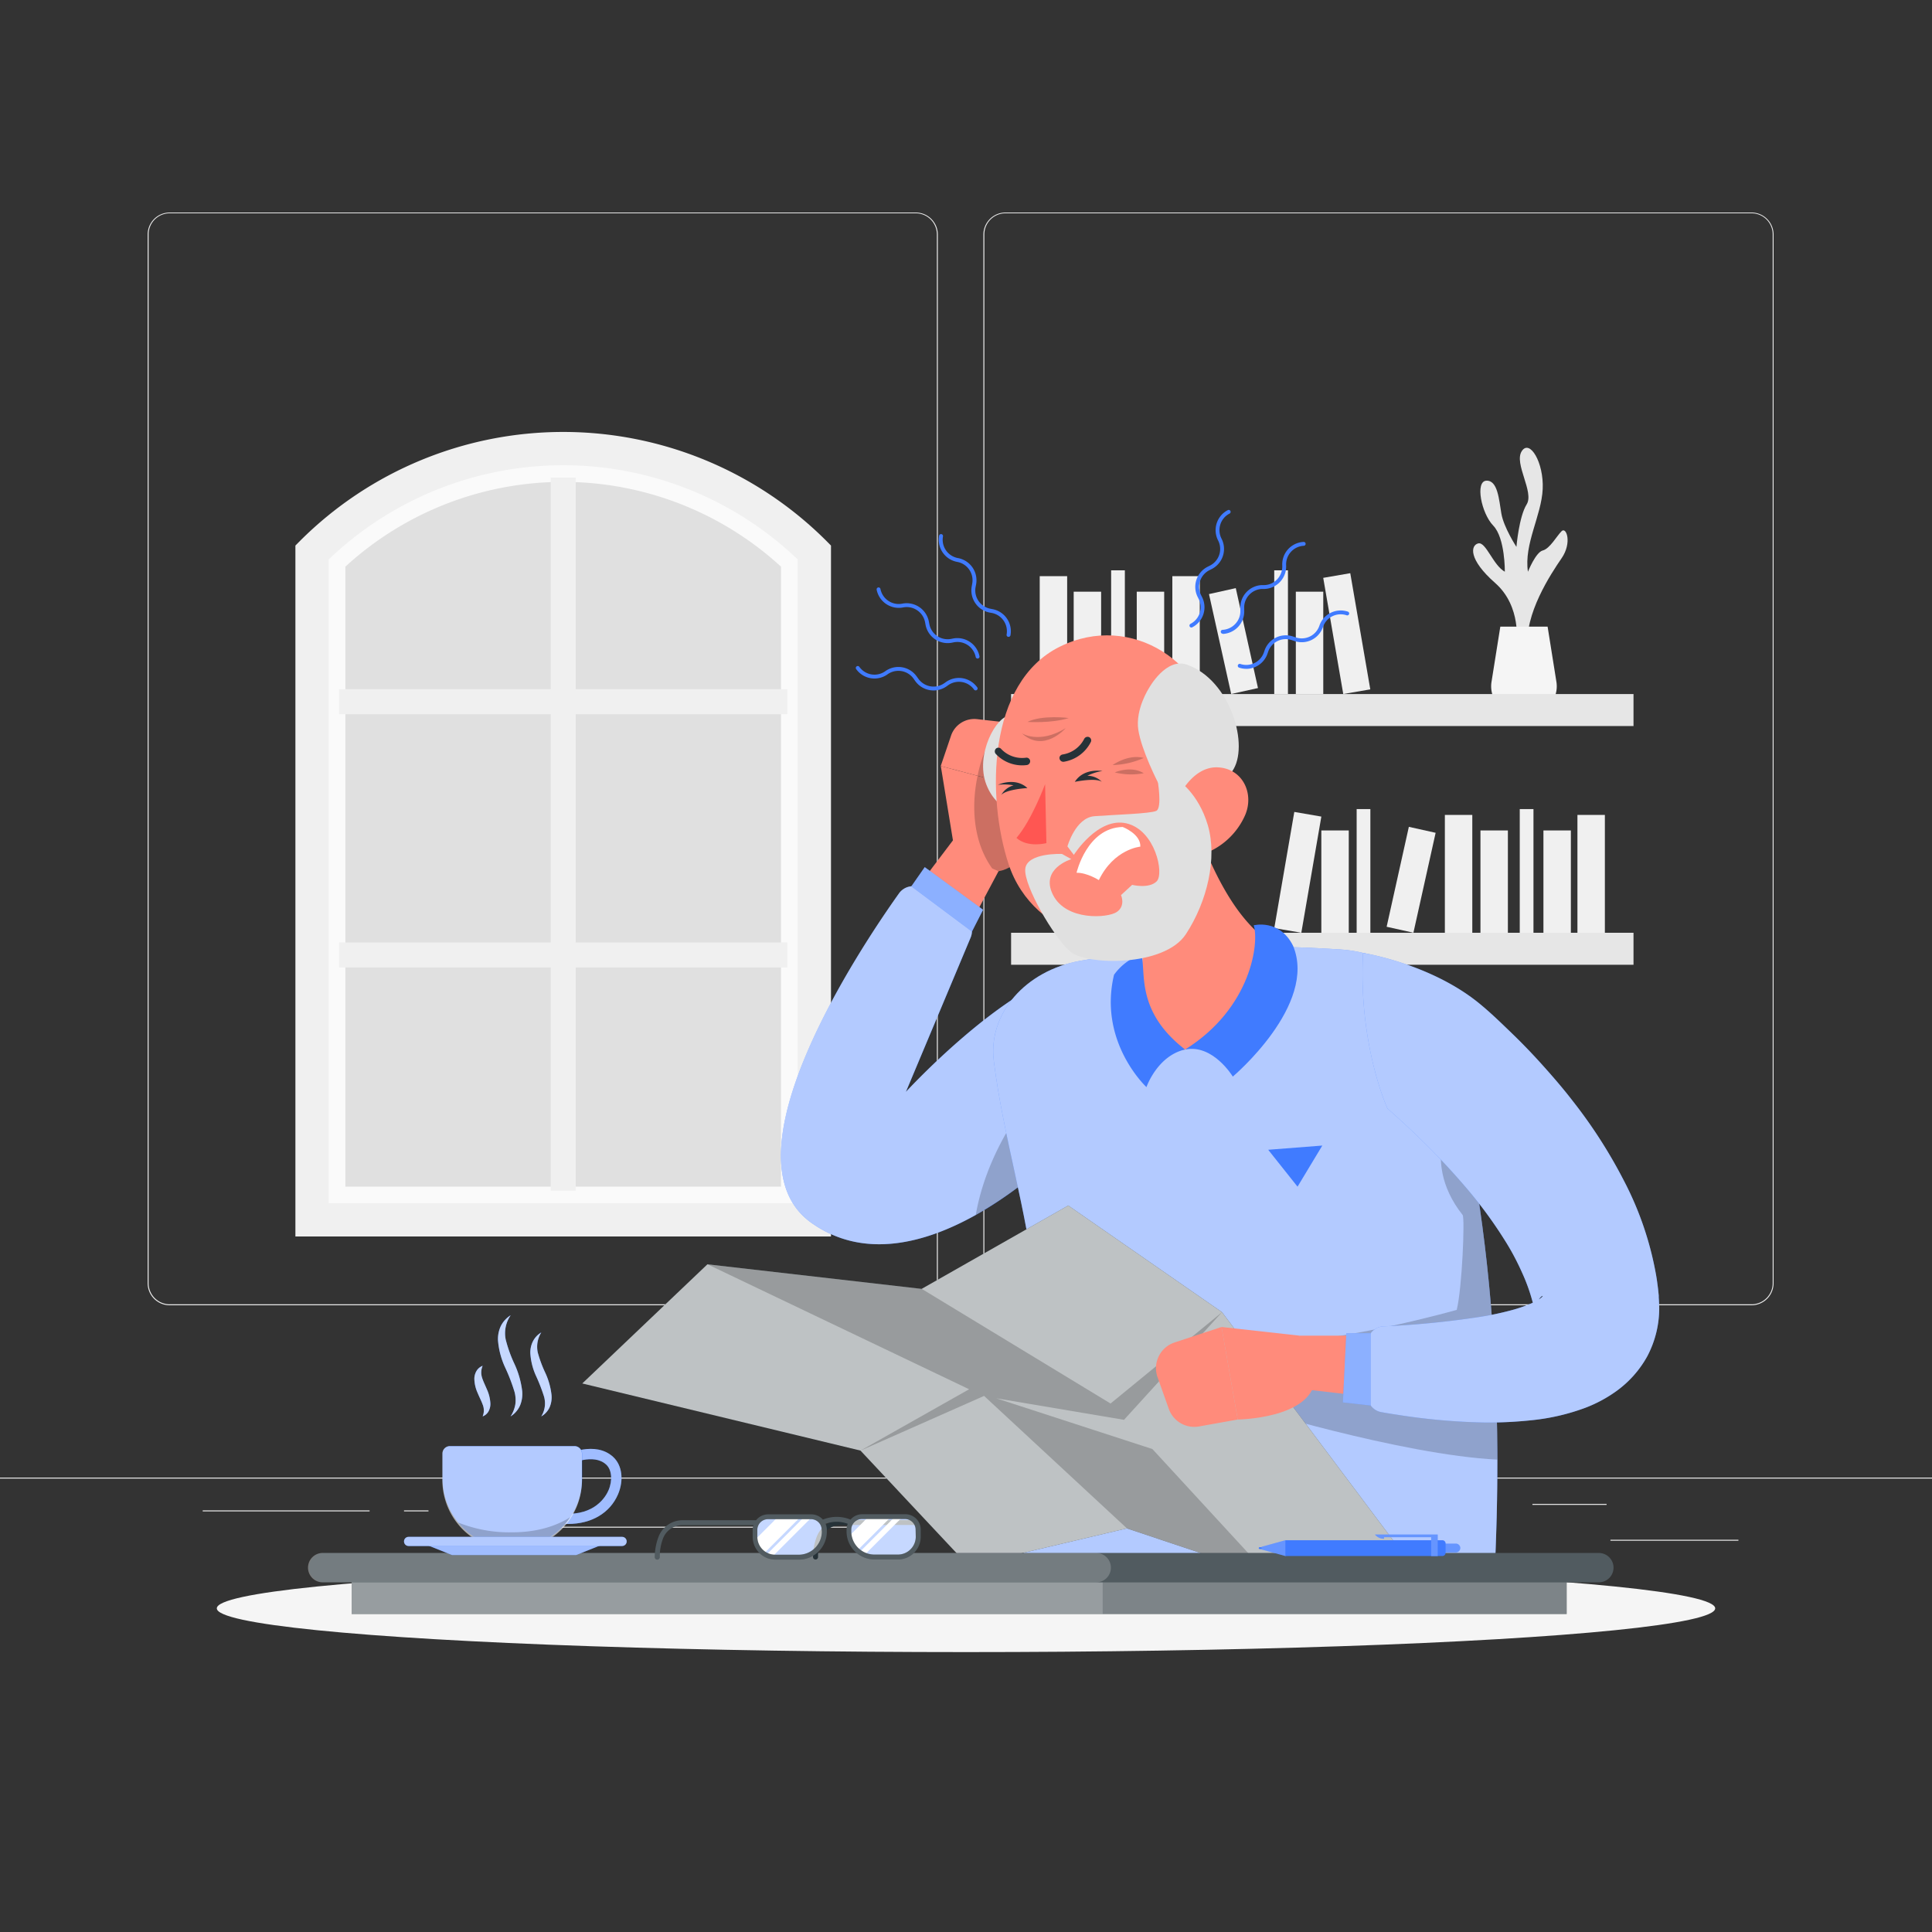 <svg xmlns="http://www.w3.org/2000/svg" viewBox="0 0 500 500"><rect x="0" y="0" width="500" height="500" fill="#333333" stroke="none"/><g id="freepik--background-complete--inject-2"><rect y="382.4" width="500" height="0.25" style="fill:#ebebeb"></rect><rect x="416.78" y="398.49" width="33.12" height="0.25" style="fill:#ebebeb"></rect><rect x="322.53" y="401.21" width="8.69" height="0.25" style="fill:#ebebeb"></rect><rect x="396.59" y="389.21" width="19.19" height="0.25" style="fill:#ebebeb"></rect><rect x="52.46" y="390.89" width="43.19" height="0.25" style="fill:#ebebeb"></rect><rect x="104.56" y="390.89" width="6.33" height="0.25" style="fill:#ebebeb"></rect><rect x="131.47" y="395.11" width="93.68" height="0.25" style="fill:#ebebeb"></rect><path d="M237,337.8H43.91a5.71,5.71,0,0,1-5.7-5.71V60.66A5.71,5.71,0,0,1,43.91,55H237a5.71,5.71,0,0,1,5.71,5.71V332.09A5.71,5.71,0,0,1,237,337.8ZM43.91,55.2a5.46,5.46,0,0,0-5.45,5.46V332.09a5.46,5.46,0,0,0,5.45,5.46H237a5.47,5.47,0,0,0,5.46-5.46V60.66A5.47,5.47,0,0,0,237,55.2Z" style="fill:#ebebeb"></path><path d="M453.31,337.8H260.21a5.72,5.72,0,0,1-5.71-5.71V60.66A5.72,5.72,0,0,1,260.21,55h193.1A5.71,5.71,0,0,1,459,60.66V332.09A5.71,5.71,0,0,1,453.31,337.8ZM260.21,55.2a5.47,5.47,0,0,0-5.46,5.46V332.09a5.47,5.47,0,0,0,5.46,5.46h193.1a5.47,5.47,0,0,0,5.46-5.46V60.66a5.47,5.47,0,0,0-5.46-5.46Z" style="fill:#ebebeb"></path><polygon points="80.76 142.95 126.92 116.09 162.49 116.09 209.42 141.68 209.42 315.73 80.76 315.73 80.76 142.95" style="fill:#e0e0e0"></polygon><path d="M210.75,315.73h-130V143l1.33-1.27a91.4,91.4,0,0,1,63.66-25.59h0a91.46,91.46,0,0,1,63.67,25.58l1.33,1.28ZM89.38,307.11H202.12V146.65a83.39,83.39,0,0,0-112.74,0Z" style="fill:#fafafa"></path><polygon points="142.52 308.15 148.99 308.15 148.99 250.38 203.76 250.38 203.76 243.91 148.99 243.91 148.99 184.83 203.76 184.83 203.76 178.37 148.99 178.37 148.99 123.6 142.52 123.6 142.52 178.37 87.75 178.37 87.75 184.83 142.52 184.83 142.52 243.91 87.75 243.91 87.75 250.38 142.52 250.38 142.52 308.15" style="fill:#f0f0f0"></polygon><path d="M215.06,320H76.45V141.19l1.26-1.27a96.36,96.36,0,0,1,136.09,0l1.26,1.27Zm-130-8.62H206.44V144.78a87.72,87.72,0,0,0-121.37,0Z" style="fill:#f0f0f0"></path><path d="M392.44,166.52s1.45-9.54-5.51-15.66-6.35-9.75-4.36-10.23,3.83,5.65,6.88,7.33c0,0,.1-8.72-3-11.93s-4.73-11.49-1.78-11.63,3.27,4.91,3.88,8.5,3.9,8.63,3.9,8.63.65-7.8,2.65-11-3.34-10.55-1.28-13.76,5.74,2.9,5.43,9.79-4.89,14.22-3.82,21.41c0,0,2-5.05,3.84-5.51s3.65-3.8,4.88-5,2.75,3,0,7-9.79,14.62-8.72,23.21Z" style="fill:#e6e6e6"></path><path d="M388.28,162.18,386,176.48a7.28,7.28,0,0,0,7.18,8.42h2.44a7.28,7.28,0,0,0,7.18-8.42l-2.28-14.3Z" style="fill:#f5f5f5"></path><rect x="261.67" y="179.62" width="161.08" height="8.28" style="fill:#e6e6e6"></rect><rect x="269.08" y="149.11" width="7.1" height="30.51" style="fill:#f0f0f0"></rect><rect x="303.4" y="149.11" width="7.1" height="30.51" style="fill:#f0f0f0"></rect><rect x="344.99" y="148.73" width="7.1" height="30.51" transform="translate(-22.79 61.58) rotate(-9.78)" style="fill:#f0f0f0"></rect><rect x="277.87" y="153.13" width="7.1" height="26.49" style="fill:#f0f0f0"></rect><rect x="294.19" y="153.13" width="7.1" height="26.49" style="fill:#f0f0f0"></rect><rect x="335.36" y="153.13" width="7.1" height="26.49" style="fill:#f0f0f0"></rect><rect x="315.67" y="152.68" width="7.1" height="26.49" transform="translate(-28.39 73.19) rotate(-12.53)" style="fill:#f0f0f0"></rect><rect x="287.56" y="147.6" width="3.55" height="32.02" style="fill:#f0f0f0"></rect><rect x="329.77" y="147.6" width="3.55" height="32.02" style="fill:#f0f0f0"></rect><rect x="261.67" y="241.41" width="161.08" height="8.28" transform="translate(684.42 491.09) rotate(180)" style="fill:#e6e6e6"></rect><rect x="408.24" y="210.9" width="7.1" height="30.51" transform="translate(823.58 452.31) rotate(180)" style="fill:#f0f0f0"></rect><rect x="373.92" y="210.9" width="7.1" height="30.51" transform="translate(754.95 452.31) rotate(180)" style="fill:#f0f0f0"></rect><rect x="332.33" y="210.52" width="7.1" height="30.51" transform="translate(628.52 505.31) rotate(-170.22)" style="fill:#f0f0f0"></rect><rect x="399.45" y="214.92" width="7.1" height="26.49" transform="translate(805.99 456.33) rotate(180)" style="fill:#f0f0f0"></rect><rect x="383.13" y="214.92" width="7.1" height="26.49" transform="translate(773.37 456.33) rotate(180)" style="fill:#f0f0f0"></rect><rect x="341.96" y="214.92" width="7.1" height="26.49" transform="translate(691.02 456.33) rotate(180)" style="fill:#f0f0f0"></rect><rect x="361.65" y="214.47" width="7.1" height="26.49" transform="translate(672.3 529.21) rotate(-167.47)" style="fill:#f0f0f0"></rect><rect x="393.31" y="209.38" width="3.55" height="32.02" transform="translate(790.17 450.79) rotate(180)" style="fill:#f0f0f0"></rect><rect x="351.1" y="209.38" width="3.55" height="32.02" transform="translate(705.75 450.79) rotate(180)" style="fill:#f0f0f0"></rect><rect x="277.12" y="217.26" width="34.58" height="23.87" transform="translate(588.82 458.4) rotate(180)" style="fill:#f5f5f5"></rect></g><g id="freepik--Shadow--inject-2"><ellipse id="freepik--path--inject-2" cx="250" cy="416.24" rx="193.89" ry="11.32" style="fill:#f5f5f5"></ellipse></g><g id="freepik--Lines--inject-2"><path d="M261,164.81h-.09a.5.5,0,0,1-.4-.58,4.82,4.82,0,0,0-3.89-5.61l-.45-.08a5.84,5.84,0,0,1-4.69-6.77l.13-.74a4.82,4.82,0,0,0-3.88-5.61,5.83,5.83,0,0,1-4.69-6.78.5.5,0,0,1,1,.18,4.82,4.82,0,0,0,3.89,5.61,5.84,5.84,0,0,1,4.69,6.77l-.14.74a4.82,4.82,0,0,0,3.89,5.61l.45.09a5.81,5.81,0,0,1,4.69,6.77A.49.49,0,0,1,261,164.81Z" style="fill:#407BFF"></path><path d="M253,170.43a.49.49,0,0,1-.49-.4,4.83,4.83,0,0,0-5.67-3.8l-.45.09a5.82,5.82,0,0,1-6.85-4.58l-.14-.74a4.84,4.84,0,0,0-5.67-3.8,5.83,5.83,0,0,1-6.85-4.58.51.51,0,0,1,.4-.59.5.5,0,0,1,.58.4,4.82,4.82,0,0,0,5.67,3.79,5.85,5.85,0,0,1,6.85,4.59l.14.73a4.82,4.82,0,0,0,5.67,3.8l.45-.09a5.84,5.84,0,0,1,6.85,4.59.49.49,0,0,1-.39.58Z" style="fill:#407BFF"></path><path d="M241.61,178.69a5.83,5.83,0,0,1-4.75-2.44l-.43-.61a4.82,4.82,0,0,0-6.73-1.13,5.81,5.81,0,0,1-8.13-1.36.5.5,0,0,1,.12-.69.51.51,0,0,1,.7.11,4.82,4.82,0,0,0,6.73,1.13,5.8,5.8,0,0,1,8.12,1.36l.44.61a4.83,4.83,0,0,0,6.73,1.12l.37-.26a5.83,5.83,0,0,1,8.13,1.36.49.49,0,0,1-.12.69.51.51,0,0,1-.7-.11,4.82,4.82,0,0,0-6.72-1.13l-.38.27A5.8,5.8,0,0,1,241.61,178.69Z" style="fill:#407BFF"></path><path d="M322.53,173.09a5.72,5.72,0,0,1-1.86-.31.5.5,0,0,1-.31-.63.5.5,0,0,1,.63-.32,4.83,4.83,0,0,0,6.11-3l.15-.44a5.82,5.82,0,0,1,7.37-3.67l.72.24a4.83,4.83,0,0,0,6.11-3,5.72,5.72,0,0,1,2.93-3.36,5.83,5.83,0,0,1,4.45-.31.5.5,0,0,1,.31.64.5.5,0,0,1-.63.31,4.81,4.81,0,0,0-6.11,3,5.85,5.85,0,0,1-2.93,3.36,5.79,5.79,0,0,1-4.45.3l-.71-.24a4.82,4.82,0,0,0-6.11,3l-.15.44a5.83,5.83,0,0,1-5.52,4Z" style="fill:#407BFF"></path><path d="M316.42,164a.5.5,0,0,1-.49-.48.49.49,0,0,1,.47-.52,4.82,4.82,0,0,0,3.34-1.59A4.76,4.76,0,0,0,321,158l0-.47a5.83,5.83,0,0,1,5.52-6.11l.75,0a4.75,4.75,0,0,0,3.34-1.58,4.84,4.84,0,0,0,1.24-3.48,5.81,5.81,0,0,1,5.52-6.11.5.5,0,1,1,.05,1,4.82,4.82,0,0,0-4.57,5.06,5.83,5.83,0,0,1-5.53,6.11l-.75,0a4.83,4.83,0,0,0-3.33,1.58,4.77,4.77,0,0,0-1.24,3.48l0,.46a5.83,5.83,0,0,1-5.52,6.12Z" style="fill:#407BFF"></path><path d="M308.33,162.4a.5.5,0,0,1-.44-.27.51.51,0,0,1,.21-.68,4.83,4.83,0,0,0,2.09-6.49l-.21-.42a5.83,5.83,0,0,1,2.51-7.84l.67-.34a4.82,4.82,0,0,0,2.08-6.5,5.83,5.83,0,0,1,2.52-7.84.5.5,0,0,1,.67.21.51.51,0,0,1-.21.68,4.75,4.75,0,0,0-2.39,2.81,4.8,4.8,0,0,0,.3,3.68,5.83,5.83,0,0,1-2.51,7.85l-.67.34a4.83,4.83,0,0,0-2.08,6.5l.21.41a5.83,5.83,0,0,1-2.52,7.84A.46.46,0,0,1,308.33,162.4Z" style="fill:#407BFF"></path></g><g id="freepik--Character--inject-2"><polygon points="247.79 215.94 229.82 239.68 245.38 249.96 258.41 225.48 247.79 215.94" style="fill:#ff8b7b"></polygon><path d="M278.16,251c-18.7,4.26-43.72,31.6-43.72,31.6l16.76-39.94a4.42,4.42,0,0,0-1.65-5.42l-10.82-7.15a4.45,4.45,0,0,0-6.06,1.12c-10.14,14.24-46.33,68.42-22.69,85.25,27.31,19.43,64.19-18.38,64.19-18.38Z" style="fill:#407BFF"></path><path d="M278.16,251l-2,23.27-2,23.8a106.52,106.52,0,0,1-21.67,16.38c-12.66,7.08-28.79,11.78-42.52,2-23.64-16.83,12.55-71,22.69-85.25a4.43,4.43,0,0,1,6.05-1.12l10.83,7.15a4.42,4.42,0,0,1,1.65,5.42l-16.75,39.92C235.22,281.77,259.76,255.2,278.16,251Z" style="fill:#fff;opacity:0.6"></path><path d="M276.19,274.28l-2,23.8a106.52,106.52,0,0,1-21.67,16.38C256,294.39,270.31,278.25,276.19,274.28Z" style="isolation:isolate;opacity:0.2"></path><polygon points="235.85 229.39 239.32 224.41 254.42 235.45 251.54 241.1 235.85 229.39" style="fill:#407BFF"></polygon><polygon points="235.85 229.39 239.32 224.41 254.42 235.45 251.54 241.1 235.85 229.39" style="fill:#fff;opacity:0.4"></polygon><path d="M267.7,332.27c-13.88,30.17-7.47,62.12.16,76.16H386.73c3.87-74.2-7.46-120.74-14.08-144.34-2.86-10.19-13.31-17.56-25.8-18.38-23.43-1.52-46-.84-67.21,2.93-14.32,2.54-23.95,13.72-22.45,25.89C259.58,294,266,314.1,267.7,332.27Z" style="fill:#407BFF"></path><path d="M267.69,332.27c-13.87,30.17-7.46,62.11.18,76.16H386.74c.56-10.81.8-21,.79-30.68-.08-37.59-4.13-66.5-8.49-87.58-2.2-10.65-4.49-19.31-6.4-26.07-2.85-10.2-13.29-17.57-25.78-18.39-23.44-1.53-46-.84-67.22,2.93-14.33,2.53-23.94,13.72-22.45,25.89C259.58,294,266,314.1,267.69,332.27Z" style="fill:#fff;opacity:0.6"></path><path d="M387.53,377.75c-25-1.23-66.28-14-66.28-14S309,348,328.5,347.61,377,339,377,339c1.4-5.68,2.14-23.79,1.53-24.56C366.78,299.62,377,286,377,286s.76,1.52,2.06,4.17C383.4,311.25,387.45,340.16,387.53,377.75Z" style="isolation:isolate;opacity:0.2"></path><polygon points="328.21 297.56 335.8 307.11 342.21 296.47 328.21 297.56" style="fill:#407BFF"></polygon><path d="M258.41,225.48l-1.64-.73-9.66-4.27-3.63-22.22,9.53,2.52,14,3.7S269.88,223.28,258.41,225.48Z" style="fill:#ff8b7b"></path><path d="M268.47,194.47l-1.48,10-14-3.7-9.53-2.52,2.67-7.87a6.36,6.36,0,0,1,6.71-4.27l6.34.71,3.68.41A6.35,6.35,0,0,1,268.47,194.47Z" style="fill:#ff8b7b"></path><path d="M268.47,194.47l-1.48,10s2.89,18.8-8.58,21l-1.64-.73c-4.89-6.82-5.48-15.95-3.76-24a34,34,0,0,1,6.19-13.95l3.68.41A6.35,6.35,0,0,1,268.47,194.47Z" style="isolation:isolate;opacity:0.2"></path><path d="M307.72,209.06c5.09,14.14,11.69,30.4,23.76,36.45a31.53,31.53,0,0,1-23.39,25.77c-15.41,4.17-15.68-8.79-14.52-15.94,5-8.85.06-16.44-2.88-22Z" style="fill:#ff8b7b"></path><path d="M304.94,217.1c-.29-.9-.64-1.8-1-2.67l-13.26,19c1.76,3.3,4.24,7.36,4.88,12C302.61,238.08,307.84,225.72,304.94,217.1Z" style="opacity:0.2"></path><path d="M324.46,239.47c1.43,4.37-.51,21.36-17.76,32.15,7.23-1.49,12.35,7,12.35,7s22-18.56,15.58-33.88C331.1,237.72,324.46,239.47,324.46,239.47Z" style="fill:#407BFF"></path><path d="M295.34,247c1.4,4.27-1.69,14.55,11.36,24.61-7.2,1.62-10,9.73-10,9.73s-12.54-11.62-8.39-29.07A14.69,14.69,0,0,1,295.34,247Z" style="fill:#407BFF"></path><path d="M261.45,185.18c-3.64,0-9.16,10.23-6.18,17.88s10.31,8.6,12.78,5.53S268.93,185.08,261.45,185.18Z" style="fill:#e0e0e0"></path><path d="M313.82,191.52c.44,19.85,1.71,31.45-7.44,42.35-13.77,16.38-39,9.16-45.35-10.21-5.74-17.44-5.5-47,13.23-56.29C292.7,158.19,313.38,171.66,313.82,191.52Z" style="fill:#ff8b7b"></path><path d="M287.94,198s4-2.92,8.06-1.84A21.25,21.25,0,0,1,287.94,198Z" style="opacity:0.2"></path><path d="M288.5,199.9s4.17-1.85,7.5.21A17.6,17.6,0,0,1,288.5,199.9Z" style="opacity:0.2"></path><path d="M270.47,202.94s-3.47,9.36-7.41,13.91c2.92,2.63,7.75,1.35,7.75,1.35Z" style="fill:#ff5652"></path><path d="M274.22,195.91a1,1,0,0,0,0,.48,1,1,0,0,0,1.11.75,9.51,9.51,0,0,0,7-5.16.94.94,0,0,0-.51-1.23,1,1,0,0,0-1.25.51h0a7.56,7.56,0,0,1-5.58,4A1,1,0,0,0,274.22,195.91Z" style="fill:#263238"></path><path d="M266.39,196.43a.92.92,0,0,0-.83-.34,7.46,7.46,0,0,1-6.45-2.25.94.94,0,0,0-1.33-.12,1,1,0,0,0-.13,1.33,9.36,9.36,0,0,0,8.12,2.94,1,1,0,0,0,.83-1.06A.9.9,0,0,0,266.39,196.43Z" style="fill:#263238"></path><path d="M285.3,199.54s-4.8-.9-7.14,2.8c0,0,5.44-1.15,7,0a5.19,5.19,0,0,0-3.75-1.57A12.54,12.54,0,0,1,285.3,199.54Z" style="fill:#263238"></path><path d="M258.27,203.11s4.4-2.12,7.63.84c0,0-5.56.31-6.78,1.8a5.16,5.16,0,0,1,3.2-2.5A12.69,12.69,0,0,0,258.27,203.11Z" style="fill:#263238"></path><path d="M278.61,225.87s2.68-11.66,11.94-11.85c0,0,4.69,1.78,4.57,5.09,0,0-6.8.56-10.74,8.66C284.38,227.77,281.3,225.81,278.61,225.87Z" style="fill:#fff"></path><path d="M299.69,202.53s-4.26-8.27-5.09-13.61,2.75-10.83,2.75-10.83,4.38-8,9.82-6.08c11.31,3.93,16.35,21.21,11.69,27.64S299.69,202.53,299.69,202.53Z" style="fill:#e0e0e0"></path><path d="M322.22,211a18.67,18.67,0,0,1-10.43,9.89c-6.21,2.31-9.92-3.1-8.7-9.24,1.09-5.53,5.64-13.39,12.11-13.06S324.64,205.43,322.22,211Z" style="fill:#ff8b7b"></path><path d="M299.57,201.78s1.27,7.32-.32,8.07-11.08,1-16,1.38-7,7.82-7,7.82l1.66,2.19s6.22-9.9,13.64-8.15,9.8,13,7.8,15S293,229,293,229l-2.88,2.65s1.25,2.75-1.08,4.36-13.13,2.37-16.54-4.44,4.76-9.22,4.76-9.22L274.84,221s-9.18-.4-9.51,3.95,7.4,17.67,11.64,21.3,24.38,4,29.94-4.49,8.15-19.74,5.68-28.18-7.9-11.82-7.9-11.82Z" style="fill:#e0e0e0"></path><path d="M264.45,189.77s4.48,2.9,11.34-1.32C275.79,188.45,270.12,195,264.45,189.77Z" style="opacity:0.2"></path><path d="M265.9,186.83s6.2.42,10.68-1C276.58,185.81,269.72,184.94,265.9,186.83Z" style="opacity:0.2"></path><polygon points="336.28 345.66 369.56 345.66 369.56 363.26 334.66 359.2 336.28 345.66" style="fill:#ff8b7b"></polygon><path d="M429.33,336.52l-.05-.75,0-.5-.18-1.75c-.15-1.15-.29-2.31-.49-3.44a84.43,84.43,0,0,0-8.48-24.78,128.09,128.09,0,0,0-13.19-20.47c-2.42-3.14-5-6.12-7.58-9s-5.29-5.71-8.07-8.39-5.54-5.38-8.54-7.82c-12.65-10.28-30-13-30-13-1.24,23.83,6.32,40.25,6.32,40.25,2.4,2.14,4.8,4.3,7.11,6.53a186.35,186.35,0,0,1,13.11,13.81,114,114,0,0,1,10.67,14.61,65,65,0,0,1,3.91,7.45,47.35,47.35,0,0,1,2.67,7.31q.09.29.15.57a37.56,37.56,0,0,1-5.25,1.86,77.66,77.66,0,0,1-8.89,1.87A230.72,230.72,0,0,1,358,343.26a4.31,4.31,0,0,0-4.08,4.31V361.2a4.32,4.32,0,0,0,3.56,4.26c1.4.25,2.81.48,4.22.69a163.68,163.68,0,0,0,22.71,2,107.15,107.15,0,0,0,12.19-.62,55.78,55.78,0,0,0,13.7-3.2,35.21,35.21,0,0,0,8-4.3,27.47,27.47,0,0,0,8-9A26.64,26.64,0,0,0,429.4,338Zm-31.09-.23c.51-.75,1-1,1-.88S398.87,335.89,398.24,336.29Z" style="fill:#407BFF"></path><path d="M429.33,336.52l-.05-.75,0-.5-.18-1.75c-.15-1.15-.29-2.31-.49-3.44a84.43,84.43,0,0,0-8.48-24.78,128.09,128.09,0,0,0-13.19-20.47c-2.42-3.14-5-6.12-7.58-9s-5.29-5.71-8.07-8.39-5.54-5.38-8.54-7.82c-12.65-10.28-30-13-30-13-1.24,23.83,6.32,40.25,6.32,40.25,2.4,2.14,4.8,4.3,7.11,6.53a186.35,186.35,0,0,1,13.11,13.81,114,114,0,0,1,10.67,14.61,65,65,0,0,1,3.91,7.45,47.35,47.35,0,0,1,2.67,7.31q.09.29.15.57a37.56,37.56,0,0,1-5.25,1.86,77.66,77.66,0,0,1-8.89,1.87A230.72,230.72,0,0,1,358,343.26a4.31,4.31,0,0,0-4.08,4.31V361.2a4.32,4.32,0,0,0,3.56,4.26c1.4.25,2.81.48,4.22.69a163.68,163.68,0,0,0,22.71,2,107.15,107.15,0,0,0,12.19-.62,55.78,55.78,0,0,0,13.7-3.2,35.21,35.21,0,0,0,8-4.3,27.47,27.47,0,0,0,8-9A26.64,26.64,0,0,0,429.4,338Zm-31.09-.23c.51-.75,1-1,1-.88S398.87,335.89,398.24,336.29Z" style="fill:#fff;opacity:0.6"></path><polygon points="354.73 345.02 348.43 345.02 347.54 362.94 354.73 363.75 354.73 345.02" style="fill:#407BFF"></polygon><polygon points="354.73 345.02 348.43 345.02 347.54 362.94 354.73 363.75 354.73 345.02" style="fill:#fff;opacity:0.4"></polygon><polygon points="316.25 339.59 276.46 311.99 238.52 333.56 183.08 327.2 150.69 358.04 222.69 375.41 250.62 405.22 291.65 395.54 328.5 407.87 361.13 399.43 316.25 339.59" style="fill:#263238"></polygon><polygon points="316.25 339.59 276.46 311.99 238.52 333.56 183.08 327.2 150.69 358.04 222.69 375.41 250.62 405.22 291.65 395.54 328.5 407.87 361.13 399.43 316.25 339.59" style="fill:#fff;opacity:0.7"></polygon><polygon points="328.5 407.87 291.65 395.54 254.68 361.26 222.69 375.42 250.81 359.54 183.08 327.19 238.53 333.55 287.41 363.23 316.25 339.6 290.89 367.45 257.84 361.88 298.24 375.01 328.5 407.87" style="isolation:isolate;opacity:0.2"></polygon><path d="M336.28,345.66l-20.15-2.24,4.19,23.95s18.49-.19,20-10Z" style="fill:#ff8b7b"></path><path d="M299.58,356.44l2.89,8.14a7,7,0,0,0,7.86,4.58l10-1.79-4.19-23.95-12.13,4A7,7,0,0,0,299.58,356.44Z" style="fill:#ff8b7b"></path></g><g id="freepik--Table--inject-2"><rect x="91.01" y="404.26" width="314.44" height="13.45" style="fill:#263238"></rect><rect x="91.01" y="404.26" width="314.43" height="13.45" style="fill:#fff;opacity:0.4"></rect><rect x="91.01" y="404.26" width="194.36" height="13.45" style="fill:#fff;opacity:0.2"></rect><path d="M413.79,409.5H83.73a3.79,3.79,0,0,1-3.79-3.79h0a3.79,3.79,0,0,1,3.79-3.8H413.79a3.8,3.8,0,0,1,3.79,3.8h0A3.79,3.79,0,0,1,413.79,409.5Z" style="fill:#263238"></path><path d="M417.58,405.71a3.79,3.79,0,0,1-3.79,3.79H83.73a3.8,3.8,0,1,1,0-7.59H413.79A3.8,3.8,0,0,1,417.58,405.71Z" style="fill:#fff;opacity:0.2"></path><path d="M287.5,405.71a3.79,3.79,0,0,1-3.8,3.79h-200a3.8,3.8,0,1,1,0-7.59h200A3.8,3.8,0,0,1,287.5,405.71Z" style="fill:#fff;opacity:0.2"></path></g><g id="freepik--Mug--inject-2"><path d="M147,394.4c-.42,0-.83,0-1.26,0l.17-2.66c8.11.5,10.91-4.51,11.57-6.05,1.1-2.57.86-5.31-.59-6.65-3.31-3.07-9.35-.13-9.41-.1l-1.19-2.39c.31-.15,7.75-3.8,12.42.53,2.3,2.13,2.79,6,1.23,9.66C157.86,391.58,153.07,394.4,147,394.4Z" style="fill:#407BFF"></path><g style="opacity:0.5"><path d="M147,394.4c-.42,0-.83,0-1.26,0l.17-2.66c8.11.5,10.91-4.51,11.57-6.05,1.1-2.57.86-5.31-.59-6.65-3.31-3.07-9.35-.13-9.41-.1l-1.19-2.39c.31-.15,7.75-3.8,12.42.53,2.3,2.13,2.79,6,1.23,9.66C157.86,391.58,153.07,394.4,147,394.4Z" style="fill:#fff"></path></g><path d="M132.54,400.68h0a18,18,0,0,1-18-18.05v-6.44a1.94,1.94,0,0,1,1.94-1.94h32.22a1.94,1.94,0,0,1,1.94,1.94v6.44A18,18,0,0,1,132.54,400.68Z" style="fill:#407BFF"></path><path d="M150.6,376.19v6.44a18.06,18.06,0,1,1-36.11,0v-6.44a1.92,1.92,0,0,1,1.93-1.93h32.23A1.93,1.93,0,0,1,150.6,376.19Z" style="fill:#fff;opacity:0.6"></path><path d="M147.57,392.64a18.07,18.07,0,0,1-29,1.38,35.43,35.43,0,0,0,14,2.54C139.88,396.56,144.75,394.45,147.57,392.64Z" style="isolation:isolate;opacity:0.2"></path><path d="M124.91,353.47a4.37,4.37,0,0,0-.14,3.1c.29.92.77,1.88,1.22,2.95a10.05,10.05,0,0,1,.92,3.67,4,4,0,0,1-.48,2.07,2.94,2.94,0,0,1-1.52,1.3,4,4,0,0,0,0-3.07c-.33-.93-.85-1.89-1.3-3a9.31,9.31,0,0,1-.85-3.74,4.09,4.09,0,0,1,.59-2A3.17,3.17,0,0,1,124.91,353.47Z" style="fill:#407BFF"></path><path d="M132.16,340.39a8.2,8.2,0,0,0-1.28,6.29,34.66,34.66,0,0,0,2.26,6.3,23.41,23.41,0,0,1,2,7,7.77,7.77,0,0,1-.57,3.8,6.36,6.36,0,0,1-2.43,2.78,8.36,8.36,0,0,0,1.23-3.14,8.23,8.23,0,0,0-.2-3.16,47,47,0,0,0-2.41-6.3,20.46,20.46,0,0,1-1.88-7.09,7.91,7.91,0,0,1,.77-3.77A7,7,0,0,1,132.16,340.39Z" style="fill:#407BFF"></path><path d="M140.08,344.84a7,7,0,0,0-.9,5.21,32,32,0,0,0,1.91,5.16,18.53,18.53,0,0,1,1.65,5.86,6.52,6.52,0,0,1-.54,3.22,5.19,5.19,0,0,1-2.12,2.27,6.36,6.36,0,0,0,.69-5.2,44.9,44.9,0,0,0-2-5.17,16.51,16.51,0,0,1-1.52-5.95,6.39,6.39,0,0,1,.71-3.18A5.57,5.57,0,0,1,140.08,344.84Z" style="fill:#407BFF"></path><g style="opacity:0.7"><path d="M124.91,353.47a4.37,4.37,0,0,0-.14,3.1c.29.92.77,1.88,1.22,2.95a10.05,10.05,0,0,1,.92,3.67,4,4,0,0,1-.48,2.07,2.94,2.94,0,0,1-1.52,1.3,4,4,0,0,0,0-3.07c-.33-.93-.85-1.89-1.3-3a9.31,9.31,0,0,1-.85-3.74,4.09,4.09,0,0,1,.59-2A3.17,3.17,0,0,1,124.91,353.47Z" style="fill:#fff"></path><path d="M132.16,340.39a8.2,8.2,0,0,0-1.28,6.29,34.66,34.66,0,0,0,2.26,6.3,23.41,23.41,0,0,1,2,7,7.77,7.77,0,0,1-.57,3.8,6.36,6.36,0,0,1-2.43,2.78,8.36,8.36,0,0,0,1.23-3.14,8.23,8.23,0,0,0-.2-3.16,47,47,0,0,0-2.41-6.3,20.46,20.46,0,0,1-1.88-7.09,7.91,7.91,0,0,1,.77-3.77A7,7,0,0,1,132.16,340.39Z" style="fill:#fff"></path><path d="M140.08,344.84a7,7,0,0,0-.9,5.21,32,32,0,0,0,1.91,5.16,18.53,18.53,0,0,1,1.65,5.86,6.52,6.52,0,0,1-.54,3.22,5.19,5.19,0,0,1-2.12,2.27,6.36,6.36,0,0,0,.69-5.2,44.9,44.9,0,0,0-2-5.17,16.51,16.51,0,0,1-1.52-5.95,6.39,6.39,0,0,1,.71-3.18A5.57,5.57,0,0,1,140.08,344.84Z" style="fill:#fff"></path></g><polygon points="149.11 402.44 116.99 402.44 108.18 398.92 157.92 398.92 149.11 402.44" style="fill:#407BFF"></polygon><polygon points="149.11 402.44 116.99 402.44 108.18 398.92 157.92 398.92 149.11 402.44" style="fill:#fff;opacity:0.5"></polygon><path d="M161,400.1H105.74a1.18,1.18,0,0,1-1.18-1.18h0a1.18,1.18,0,0,1,1.18-1.18H161a1.18,1.18,0,0,1,1.18,1.18h0A1.18,1.18,0,0,1,161,400.1Z" style="fill:#407BFF"></path><path d="M161,400.1H105.74a1.18,1.18,0,0,1-1.18-1.18h0a1.18,1.18,0,0,1,1.18-1.18H161a1.18,1.18,0,0,1,1.18,1.18h0A1.18,1.18,0,0,1,161,400.1Z" style="fill:#fff;opacity:0.6"></path></g><g id="freepik--Glasses--inject-2"><path d="M221.23,393.16c.82-1.41,6.39-.66,10.05-.73s6.1.76,6.27,3.17.12,7-5.13,7.27-10,.63-11.69-3.29S220.61,394.23,221.23,393.16Z" style="fill:#407BFF"></path><path d="M197.33,392.75H211s2.28,1.14,2.34,2.59-.57,6.92-6.39,7.59-10.62-.32-11.19-4.05S196.2,393.32,197.33,392.75Z" style="fill:#407BFF"></path><path d="M211.05,403.6a.64.64,0,0,1-.64-.64,14.73,14.73,0,0,1,1-5.35,6.66,6.66,0,0,1,6.21-4.21h19.34a.64.64,0,0,1,0,1.27H217.58a5.39,5.39,0,0,0-5,3.4,13.56,13.56,0,0,0-.87,4.89A.64.64,0,0,1,211.05,403.6Z" style="fill:#263238"></path><path d="M206.94,402.93a20.51,20.51,0,0,1-6.91-.19,9.43,9.43,0,0,1-1.5-.51,4.12,4.12,0,0,1-.66-.34,4.07,4.07,0,0,1-2.12-3c0-.22-.06-.43-.09-.64-.36-3.31.6-5,1.68-5.5H211s2.28,1.14,2.34,2.6S212.76,402.26,206.94,402.93Z" style="fill:#fff;opacity:0.7"></path><path d="M207,392.74l-9.14,9.15a4.07,4.07,0,0,1-2.12-3c0-.22-.06-.43-.09-.64l5.5-5.5Z" style="fill:#fff"></path><path d="M210,392.74l-10,10a9.43,9.43,0,0,1-1.5-.51l9.48-9.49Z" style="fill:#fff"></path><path d="M230.71,392.44l-8.84,8.83a4.77,4.77,0,0,1-1.15-1.69,8.67,8.67,0,0,1-.66-2.34L225,392.3C226.78,392.28,228.92,392.44,230.71,392.44Z" style="fill:#fff"></path><path d="M233.61,392.54l-9.86,9.86a5.38,5.38,0,0,1-1.33-.68l9.28-9.28A18.7,18.7,0,0,1,233.61,392.54Z" style="fill:#fff"></path><path d="M232.42,402.87c-3.29.15-6.39.36-8.67-.47a5.38,5.38,0,0,1-1.33-.68,3.87,3.87,0,0,1-.55-.45,4.77,4.77,0,0,1-1.15-1.69,8.67,8.67,0,0,1-.66-2.34,5.27,5.27,0,0,1,1.17-4.09c.4-.67,1.89-.84,3.76-.85s3.93.14,5.72.14h1a18.7,18.7,0,0,1,1.91.1c2.34.29,3.82,1.21,3.95,3.06C237.74,398,237.67,402.61,232.42,402.87Z" style="fill:#fff;opacity:0.7"></path><path d="M234.23,391.88H223.12a4,4,0,0,0-3,1.39,9.47,9.47,0,0,0-7.16,0,4,4,0,0,0-3-1.36H198.81a4,4,0,0,0-3.13,1.52h-19a6.67,6.67,0,0,0-6.22,4.21,14.73,14.73,0,0,0-1,5.35.64.64,0,0,0,1.28,0,13.56,13.56,0,0,1,.87-4.89,5.39,5.39,0,0,1,5-3.4H195a4,4,0,0,0-.21,1.25v1.78a5.9,5.9,0,0,0,5.9,5.9h6.06a7.25,7.25,0,0,0,7.24-7.24v-.44a4,4,0,0,0-.33-1.59,8.11,8.11,0,0,1,5.74,0,4.2,4.2,0,0,0-.31,1.55v.44a7.25,7.25,0,0,0,7.24,7.24h6.06a5.9,5.9,0,0,0,5.9-5.9v-1.78A4,4,0,0,0,234.23,391.88Zm-21.54,4.48a6,6,0,0,1-6,6h-6.06A4.63,4.63,0,0,1,196,397.7v-1.78a2.77,2.77,0,0,1,2.77-2.76h11.11a2.77,2.77,0,0,1,2.77,2.76ZM237,397.7a4.63,4.63,0,0,1-4.63,4.62h-6.06a6,6,0,0,1-6-6v-.44a2.77,2.77,0,0,1,2.77-2.76h11.11a2.77,2.77,0,0,1,2.77,2.76Z" style="fill:#263238"></path><path d="M234.23,391.88H223.12a4,4,0,0,0-3,1.39,9.47,9.47,0,0,0-7.16,0,4,4,0,0,0-3-1.36H198.81a4,4,0,0,0-3.13,1.52h-19a6.67,6.67,0,0,0-6.22,4.21,14.73,14.73,0,0,0-1,5.35.64.64,0,0,0,1.28,0,13.56,13.56,0,0,1,.87-4.89,5.39,5.39,0,0,1,5-3.4H195a4,4,0,0,0-.21,1.25v1.78a5.9,5.9,0,0,0,5.9,5.9h6.06a7.25,7.25,0,0,0,7.24-7.24v-.44a4,4,0,0,0-.33-1.59,8.11,8.11,0,0,1,5.74,0,4.2,4.2,0,0,0-.31,1.55v.44a7.25,7.25,0,0,0,7.24,7.24h6.06a5.9,5.9,0,0,0,5.9-5.9v-1.78A4,4,0,0,0,234.23,391.88Zm-21.54,4.48a6,6,0,0,1-6,6h-6.06A4.63,4.63,0,0,1,196,397.7v-1.78a2.77,2.77,0,0,1,2.77-2.76h11.11a2.77,2.77,0,0,1,2.77,2.76ZM237,397.7a4.63,4.63,0,0,1-4.63,4.62h-6.06a6,6,0,0,1-6-6v-.44a2.77,2.77,0,0,1,2.77-2.76h11.11a2.77,2.77,0,0,1,2.77,2.76Z" style="fill:#fff;opacity:0.2"></path></g><g id="freepik--Pen--inject-2"><path d="M376.79,401.76h-3.58a1.14,1.14,0,0,1-1.13-1.14h0a1.14,1.14,0,0,1,1.13-1.13h3.58a1.14,1.14,0,0,1,1.13,1.13h0A1.14,1.14,0,0,1,376.79,401.76Z" style="fill:#407BFF"></path><path d="M376.79,401.76h-3.58a1.14,1.14,0,0,1-1.13-1.14h0a1.14,1.14,0,0,1,1.13-1.13h3.58a1.14,1.14,0,0,1,1.13,1.13h0A1.14,1.14,0,0,1,376.79,401.76Z" style="fill:#fff;opacity:0.2"></path><path d="M327.2,400.9H326a.25.25,0,0,1-.24-.25h0a.24.24,0,0,1,.24-.24h1.25a.25.25,0,0,1,.25.24h0A.25.25,0,0,1,327.2,400.9Z" style="fill:#407BFF"></path><polygon points="332.65 398.61 326.5 400.31 326.5 401 332.65 402.7 334.66 401.75 332.65 398.61" style="fill:#407BFF"></polygon><polygon points="332.65 398.61 326.5 400.31 326.5 401 332.65 402.7 334.66 401.75 332.65 398.61" style="fill:#fff;opacity:0.2"></polygon><path d="M332.65,398.61h40.63a.84.84,0,0,1,.84.84v2.4a.84.84,0,0,1-.84.84H332.65a0,0,0,0,1,0,0v-4.09A0,0,0,0,1,332.65,398.61Z" style="fill:#407BFF"></path><path d="M370.38,397.13H355.83a3,3,0,0,0,2.35,1.1v-.4h12.2v4.87h1.7v-5.57Z" style="fill:#407BFF"></path><path d="M370.38,397.13H355.83a3,3,0,0,0,2.35,1.1v-.4h12.2v4.87h1.7v-5.57Z" style="fill:#fff;opacity:0.2"></path></g></svg>